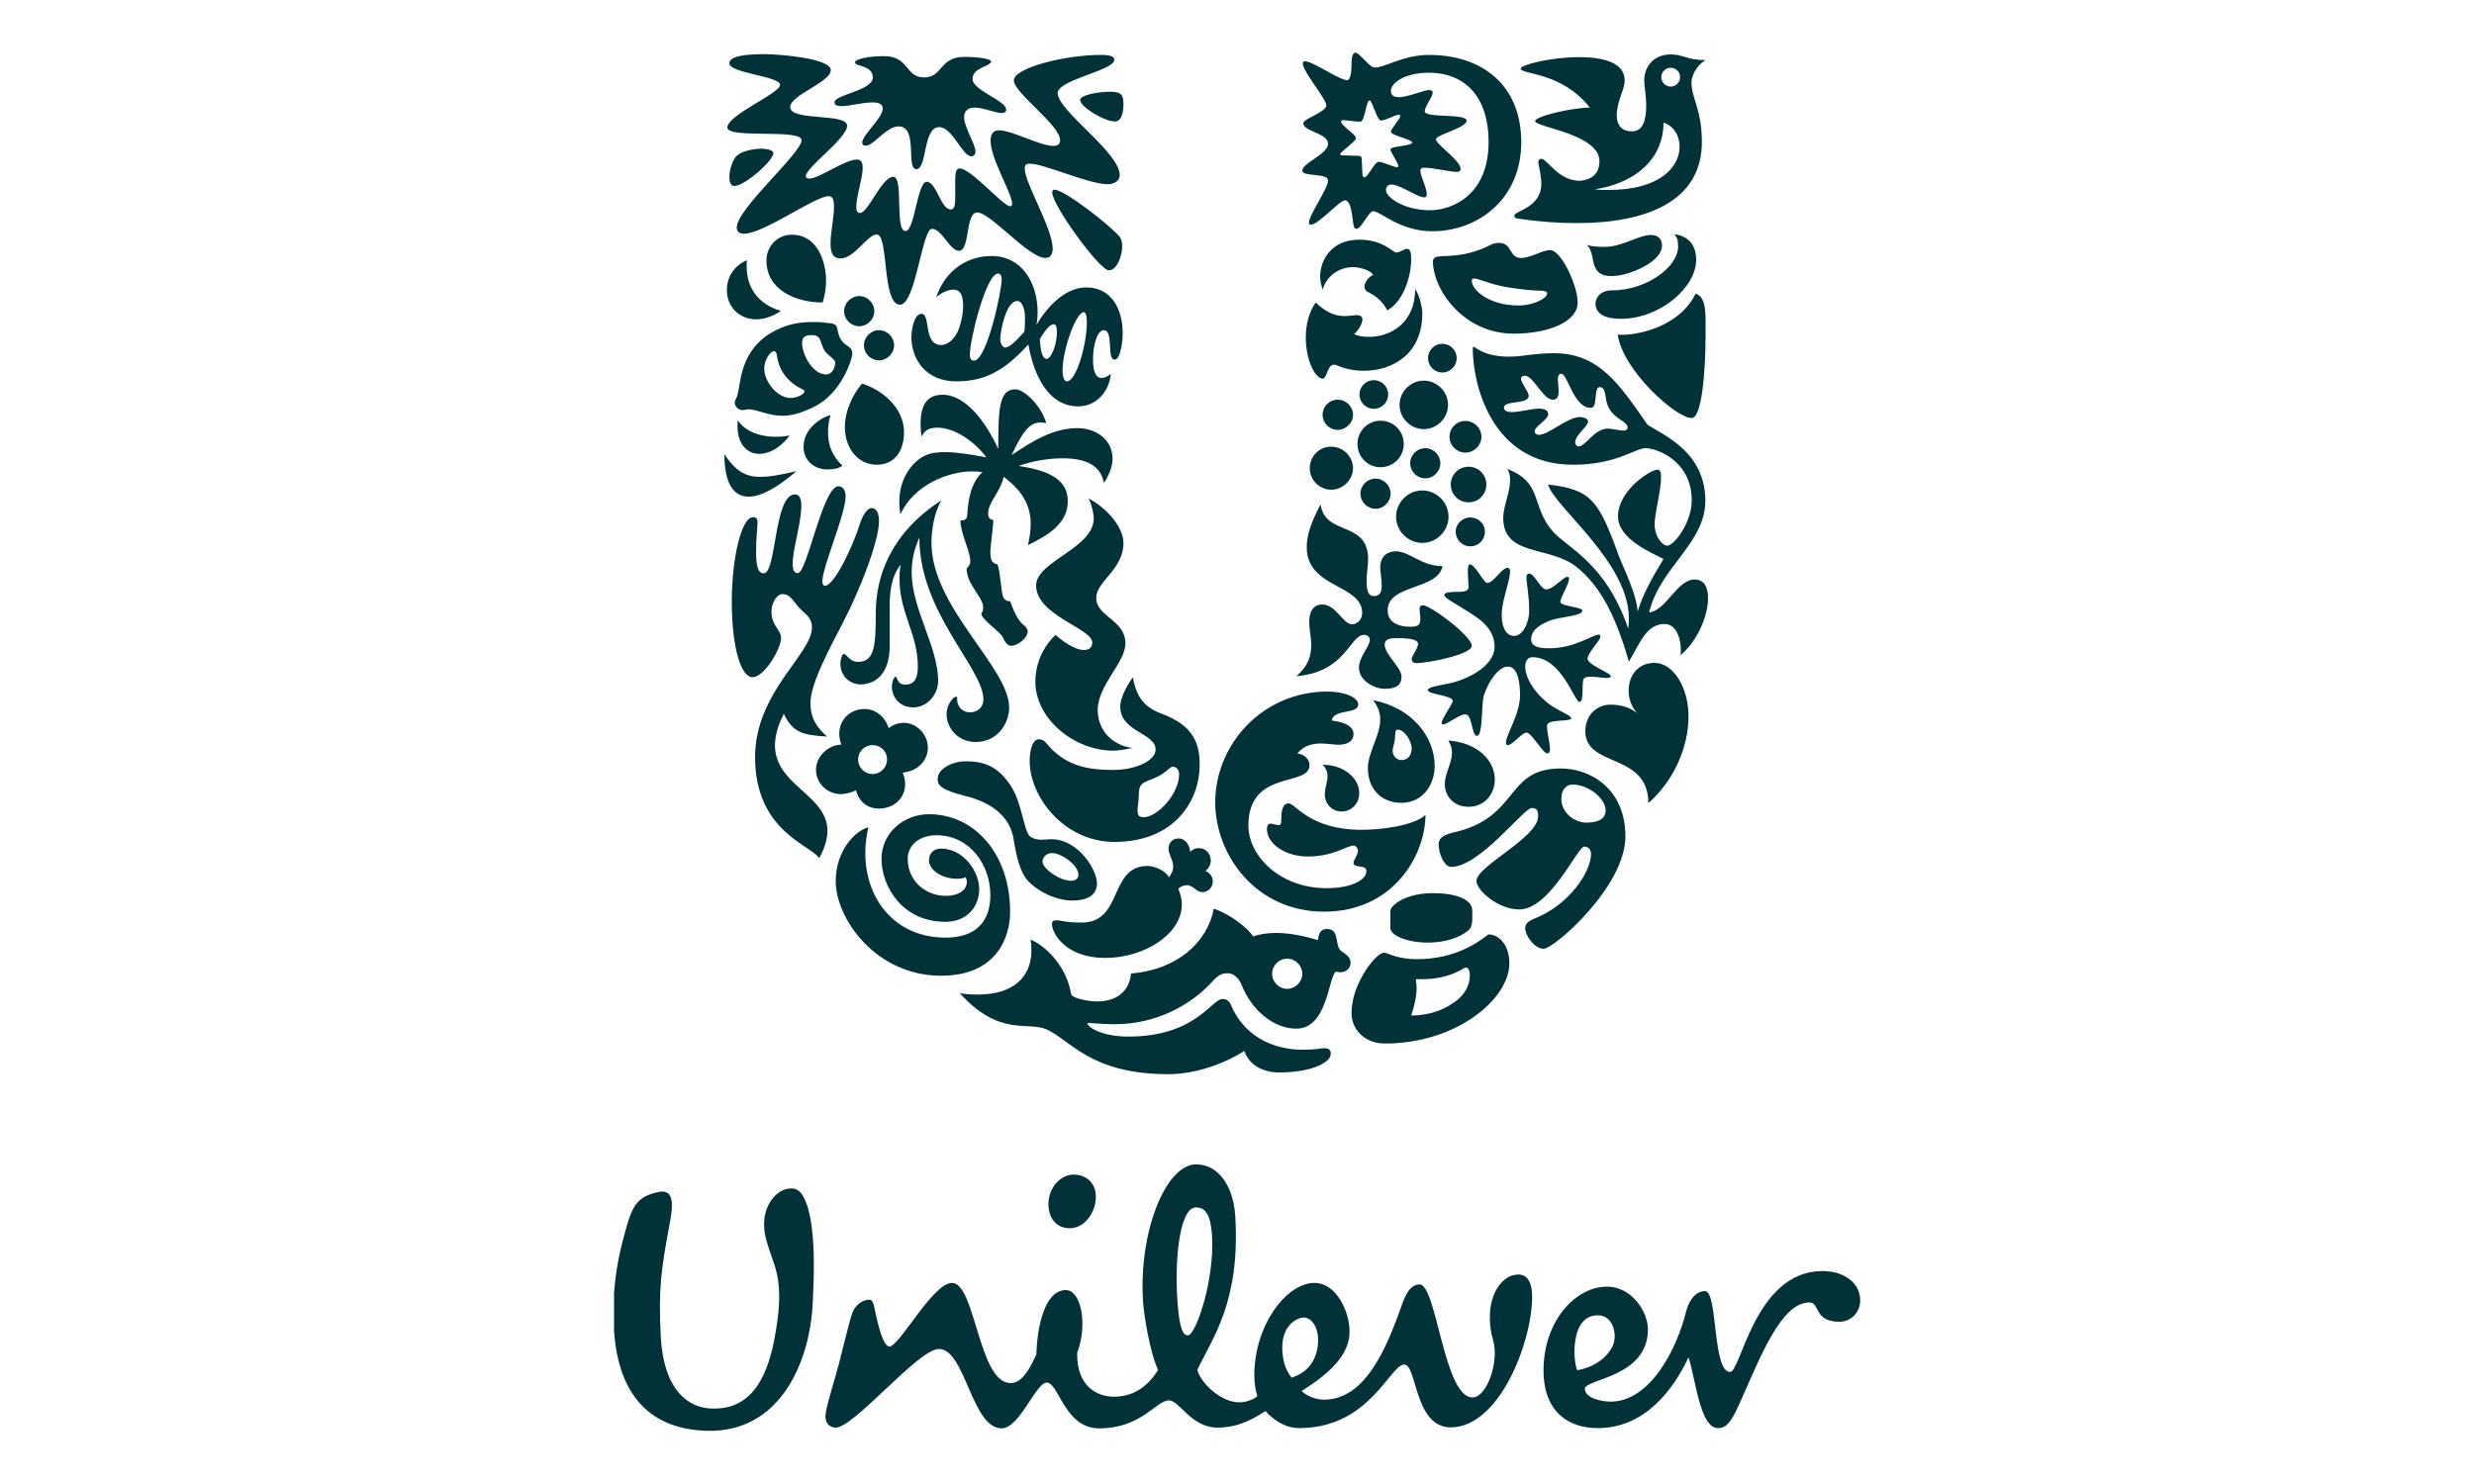<?xml version="1.0" encoding="UTF-8"?> <svg xmlns="http://www.w3.org/2000/svg" xmlns:xlink="http://www.w3.org/1999/xlink" version="1.1" id="Layer_1" x="0px" y="0px" viewBox="0 0 1000 600" style="enable-background:new 0 0 1000 600;" xml:space="preserve"> <style type="text/css"> .st0{clip-path:url(#SVGID_00000041296593919877705800000016178199083090814396_);} .st1{fill:#003238;} </style> <g id="Unilever"> <g> <g> <defs> <rect id="SVGID_1_" x="248.2" y="21.4" width="503.7" height="557.2"></rect> </defs> <clipPath id="SVGID_00000115482962131928395560000002127697612295520948_"> <use xlink:href="#SVGID_1_" style="overflow:visible;"></use> </clipPath> <g style="clip-path:url(#SVGID_00000115482962131928395560000002127697612295520948_);"> <path class="st1" d="M313,511.3c-0.8-2.6-3.2-8.5-3.9-12.9c-1.5-9.6,3.6-16,8.2-17.5c5.2-1.5,7.2,1.2,9.2,7.2 c2.6,9.2,2.9,21.4,2,38.7c-1.1,23.7-13,52.3-42.5,51.7c-25.4-0.6-36.7-17-37.9-42.2c-0.6-11.8,0.3-23.7,5.2-40.5 c2.6-9,4.9-12.2,13-13.9c6.4-1.2,5.8,5.5,4.3,13.3c-3.2,17.3-4.6,25.7-3.5,45.4c1.1,20.8,10.7,28.9,21.1,28.9 c15.6,0.3,22.5-12.7,25.4-31.5C316.2,523.1,314.5,515.9,313,511.3L313,511.3z M645.8,531.8c6.1,0,7.8,7.2,6.4,11.5 c-1.5,4.3-6.6,9.3-14.7,10.7C635.7,549.7,634.8,531.8,645.8,531.8z M532.8,541.6c0-4.9-2.6-8.9-5.8-8.9c-2.6,0-8.7,2.9-8.7,12.1 c0,7.2,2.6,10.7,3.8,12.2C530.5,554.3,532.8,547.4,532.8,541.6z M442.9,482.7c-0.4-4.6-4-7.8-9-7.8c-5.5,0-10.6,5.8-10.1,13 c0.4,4.8,3.2,8.7,8.7,8.7C438.9,496.5,443.5,489.3,442.9,482.7z M489.9,499.6c-0.5-8.1-2.5-11.7-6.8-11.4 c-5.8,0.4-8.4,18.5-7.2,37.5c0.8,12.4,2.6,14.3,4.3,14.2C483.4,539.7,491,517.5,489.9,499.6L489.9,499.6z M681.6,530 c-3.6,14.9-14.4,36.7-30.6,36.7c-3.8,0-10.4-1.5-10.4-5.2c0-4,25.5-4.6,25.5-24c0-7.2-6.6-17.3-16.5-17.3 c-13,0-25.7,14.2-25.7,33.8c0,17.6,10.9,23.4,21.9,23.4c19.1,0,30.6-15.6,36.7-28.6c2.9,8.7,4.6,28.6,11.9,28.6 c2.9,0,4.9-1.5,8.4-9.2c8.7-19.4,17-41.6,28.6-41.6c4.3,0,1.7,7.8,12.1,7.8c4.9,0,8.4-4,8.4-8.7c0-6.7-6.1-11.8-15.3-11.8 c-27.2,0-32.9,40.8-37.3,40.8c-7.2,0-4.9-32.7-10.1-32.7C684.5,522,682.2,527.5,681.6,530L681.6,530z M450.5,564.7 c4.3,0,11.8-1.4,17.6-10.8c-3.4-7.4-5.8-22.5-6.1-28c-1.7-28,9.1-54.4,20.9-55.1c8.7-0.5,15.6,7.7,16.4,21 c2.1,34.9-9.5,49.5-15.3,62c1,4.9,9.2,13.2,17,13.2c2.9,0,6.4-1.5,7.2-2.6c-0.6-2-1.2-4.6-1.2-8.4c0-20.2,13-37.3,24.3-37.3 c9,0,14.2,11.8,14.2,19.7c0,9.2-7.8,16.8-19.4,24c2,2,5.8,3.5,9,3.5c16.5,0,25.1-20,31.5-38.2c1.2-3.5,3.2-8.4,7.2-8.4 c6.9,0,9.8,45.7,21.4,45.7c4.9,0,9-10.1,9-17.9c0-5.8-2-6.4-2-14.8c0-9.2,4.9-17,11.6-17c4,0,5.5,4,5.5,8.9 c0,18.5-13.3,52.9-32.9,52.9c-14.8,0-13.6-25.4-18.8-25.4c-5.8,0-13.9,25.7-42.5,25.7c-4.6,0-9.5-2.3-13.6-6.9 c-6.9,4.6-12.7,6.7-19.4,6.7c-10.7,0-15.3-11-19.6-11c-5.2,0-11,11.3-28.3,11.3c-13.9,0-16.2-18.5-21.1-18.5 c-4.4,0-11,18.5-18.2,18.5c-12.2,0-14.7-32.1-25.4-32.1c-8.4,0-34.9,32.6-42,31.8c-2.9-0.3-4.1-2.5-3.8-5.3 c0.4-4,3.9-14.7,5.2-19.8c2.3-8.8,4.5-18.4,5.7-21.5c1.2-3.1,4.4-5.3,7-5.1c1.3,0.1,1.7,2.5,2.1,4.5c1.5,7.2,3.5,14.4,5.8,14.4 c4.1,0,17.5-25.7,25.3-25.7c9.5,0,10.7,40.5,23.7,40.5c4.4,0,7.5-5.2,10.4-11.6c0.3-10.7,3.2-26,11.9-26c6.1,0,9,13.6,4.6,25.4 C435.1,561.3,444.4,564.8,450.5,564.7"></path> </g> </g> <path class="st1" d="M651.7,111.6c-2.1,0-5.2,0-6.9-3.4c-1.4-2.8-0.9-7.2-3.5-9.2c2.6,0.8,5.4,0.8,7.5,0.8 c6.9,0,13.5-4.8,18.6-4.8c3.3,0,4.4,2.2,4.4,4.3C671.8,106,658.2,111.6,651.7,111.6L651.7,111.6z M655.1,128.9 c15.9,0,30.5-12.7,30.5-23.9c0-5.2-2.5-9.5-8.8-10.3c1.1,1.4,1.5,2.4,1.5,4.9c0,8.4-12.8,17.8-26.8,17.8c-5.1,0-6.6,3.5-6.6,5.4 C645,127.1,649.1,128.9,655.1,128.9L655.1,128.9z M653.9,135.3c2,14.6,24.1,34.2,30,33.7c4-0.3,5.5-19,5.5-33.7 c0-8.4,0.5-15-4-16.6C678.4,133,659.9,135.9,653.9,135.3"></path> <path class="st1" d="M308.7,231.8c5.2,0,4.1-31.9,12.6-31.9c2,0,2.6,2,2.6,4.4c0,7.2-3.5,17.8-3.5,23.6c0,2.9,0.8,3.8,2.1,3.8 c3.7,0,10.1-35.1,16.4-35.1c2,0,2.9,2,2.9,4c0,7.4-9.4,28.5-9.4,34.5c0,0.9,0.3,1.7,1.1,1.7c3.8,0,11.5-16.6,14-24.8 c1.4-4.3,3.2-6.6,4.9-6.6c1.5,0,2.9,1.7,2.9,5.2c0,8.3-7.7,27.8-14.4,40.8c-5.2,10.1-13.3,24.7-13.3,32.8c0,4.1,0.8,8.4,6.7,13.6 c-9.8-0.6-13.8-1.5-17.5-9.2c-16.4,32.7,30.2,29.4,14.3,58.4c-2.9-5.2-25.9-10.6-25.9-40.9c0-26.2,23-41.6,23-52.4 c0-2.1-0.8-4-2.8-5.7c-5.1-4.3-5.2-7.8-9.2-7.8c-2.9,0-6.5,6.7-2.8,12.7c1.2,2,2.3,3.2,2.3,5.1c0,4.3-6.8,15.8-11.5,15.8 s-8.4-11.8-8.4-30.8c0-16.9,3.8-33.9,8.6-33.9c1.4,0,1.8,0.9,1.8,2.1c0,2-0.6,6-0.6,12.7C305.7,231.2,307.4,231.8,308.7,231.8"></path> <path class="st1" d="M347.8,276.7c6.5,0,11.8-4.8,11.8-15.3v-15.6c0-6,0.5-12.7,4.5-17.5c-0.5,2-0.5,4.1-0.5,6.1 c0,13.2,7.4,22.2,7.4,35c0,4.8-1.4,7.4-5,7.4s-3.2-3.2-4-3.2c-0.6,0-1.5,2-1.5,4.1c0,3.2,2.3,8.3,8.7,8.3c5.5,0,10-5.1,10-10.7 c0-13.8-10.7-29.1-10.7-43.9c0-6.4,1.7-10.7,3.1-14.1c0,30.5,25.9,52.8,25.9,65.5c0,2.9-2.1,5.2-5.4,5.2c-3.5,0-5.2-2.8-5.2-4.9 c0-1.1-0.1-1.4-0.6-1.4c-0.9,0-3.7,3.1-3.7,7.1c0,5,4.1,11.2,11.8,11.2c8.7,0,13.5-7.4,13.5-14c0-16.1-31.4-40.5-31.4-66.5 c0-4.4,0.8-11.7,4-17.2c-20.2,13-26.5,30.4-26.5,45.5c0,13.2-0.5,19.8-7.2,19.8c-3.5,0-4.5-3.2-5.7-3.2c-0.9,0-1.4,2.8-1.4,3.5 C339.5,273.5,343.7,276.7,347.8,276.7"></path> <path class="st1" d="M580.1,104.1c2-1.3,10.6,0.8,21.8-4.8c1.4-0.8,2.8-1.1,4-1.1c5.4,0,4,6.1,8.9,6.1c3.8,0,8.8-3.2,11.7-3.2 c4.6,0,11.2,14.4,11.2,21.2c0,7.8-11.8,12.6-25.8,12.6c-20.4,0-32.7-17.8-32.7-29.3C579.2,104.7,579.7,104.4,580.1,104.1 L580.1,104.1z M613.6,123.5c6.8,0,11.8-3.1,11.8-4.9c0-0.6-0.9-1.1-2.9-1.1s-6-0.2-13.5-1.4c-6.5-1.1-11.4-3.5-13.2-3.5 c-0.6,0-0.9,0.3-0.9,0.8C594.8,117.4,602.2,123.5,613.6,123.5"></path> <path class="st1" d="M351,334.5c-5.1,1.2-13.2,9.2-13.2,21.8c0,15,16.1,38.2,42.6,38.2c22.4,0,27.9-15.5,27.9-25.9 c0-23.1-14.2-39.4-32.8-39.4c-10.1,0-19.2,7.4-19.2,18.2c0,10.1,7.7,25.3,25.9,25.3c8.6,0,13.6-6.1,13.6-13.2s-6.3-16.4-15.5-16.4 c-2.8,0-4.8,1.8-4.8,4.8c0,3.7,5,7.4,11.4,7.4c1.5,0,2.8-0.3,3.4-0.6c0.3,0.5,0.5,1.2,0.5,1.8c0,3.5-3.4,5.7-8.6,5.7 c-7.8,0-15.3-5.8-15.3-15c0-5.5,4.8-9.5,11.6-9.5c13.6,0,21.8,12.1,21.8,24.2c0,10.9-6,17.2-18.2,17.2 C357.7,379,345.7,356.9,351,334.5"></path> <path class="st1" d="M526.1,424.4c7.4,0,7-0.6,9.3-0.6s2.5,1.4,2.5,2.3c0,3.4-7.5,7.5-20.9,7.5c-7.8,0-12.6-4.1-14-8.7 c-7.7,4.9-19.3,9.4-30.8,9.4c-31.4,0-39.4-13.7-49.2-18.1c-7.5-3.4-19,3.2-35.1-14.7c2.1,0.5,5.1,0.6,7.4,0.6 c14.1,0,21.6-6.9,21.6-17.9c0-1.4-0.1-2.9-0.3-4.3c4.3,1.7,14.1,9,16.4,22.1c0.3,1.5,6.6,2.9,10.6,2.9c5.5,0,12.6-2.3,13.6-11.3 c18.4-1.5,30.8-12.4,33.4-26.2c6.6,2.1,14.1,8.1,15.9,11.2c2.6-0.9,5.7-1.4,9.2-1.4c4.9,0,10.4,0.9,17,2.9c0.3-2,0.6-4.5,3.7-4.5 c4.6,0,3.4,5.1,4.9,8c0.8,1.5,4.6,2.5,4.6,5.5s-2.5,4-4,4c-0.6,0-1.4-0.1-1.8-0.3c-3.1,1.1-3.2,23.1-16.1,23.1 c-9.5,0-18.2-7.8-22.1-17.6c-1.1-2.9-3.4-4.8-5.5-4.8c-2.5,0-3.8,0.5-6.7,3.7c-8.3,9-22.1,16.9-39.1,16.9c-5.2,0-9.4-0.5-10.4-0.5 c-0.6,0-0.6,0.1-0.6,0.3c0,1.1,5.2,5.2,16.6,5.2c27,0,33.6-15.2,37.9-15.2c0.6,0,2.5,0,3.5,2.5C503.8,421,517.5,424.4,526.1,424.4 L526.1,424.4z M514.2,393.7c0,3.4,2.8,6.1,6.1,6.1s6.1-2.8,6.1-6.1s-2.8-6.1-6.1-6.1S514.2,390.3,514.2,393.7"></path> <path class="st1" d="M635.6,317.2c-2.2,0-4.5,1.7-4.5,5.8c0,4.6,3.5,7.5,5.5,8.4c1.1,0.6,2.8,1.2,4.4,1.2c4.5,0,8-1.2,8-4.9 C649.1,323,642.2,317.2,635.6,317.2L635.6,317.2z M619.1,326.7c-3.2,0-21,23.8-32.5,23.8c-2.8,0-5.1-5.2-5.1-9.2 c0-2.1,1.4-3.7,6.3-4.8c26.4-6,20.5-25.8,43-25.8c12.4,0,26.2,8.5,26.2,27.5c0,20.2-28.8,45.4-33.1,45.4c-3.5,0-7.4-5.1-7.4-8.4 c0-1.1,0.5-2.5,3.5-3.7c14.7-5.8,23.1-19.3,23.1-26.2c0-1.5-0.8-3-2.8-3c-2.6,0-13.8,25.4-26.2,25.4c-8.6,0-17.3-7.8-17.3-11.5 c0-6.1,24.9-17.5,24.9-26.1C621.9,326.8,620.3,326.7,619.1,326.7"></path> <path class="st1" d="M315.6,125.7c0,0-4.4,3.4-10,3.4c-6.6,0-11.8-4.9-11.8-11.8c0-4.8,2.5-9.7,8.1-12.1c-0.1,0.9-0.1,1.7-0.1,2.6 C301.8,116.5,306.7,123.1,315.6,125.7L315.6,125.7z M348.4,155.1c-3.4,4-6.9,10.7-6.9,17.6c0,8.3,5.1,15.2,12.9,15.2s11-6.4,11-13 C365.5,164.6,356.1,157.4,348.4,155.1L348.4,155.1z M297.5,161.2c-0.3,0.5-0.5,1.1-0.5,1.7c0,1.4,1.5,2.9,2.9,2.9 c1.2,0,2-0.3,2.6-0.3c3.7,0,7.8,2.6,13.8,2.6c3.5,0,7.7-1.1,12.9-3.7c11-5.5,15.3-19.2,15.3-21.5c0-2.9-2.3-2.5-4.3-5.2 c-2-2.7-1.2-5-2.5-6.3c-0.7-0.7-2.9-0.8-5.7-1.1c-0.9-0.1-2.1-0.1-3.4-0.1c-5,0-11,0.6-17.8,4.9 C297.7,143.7,299.7,157.7,297.5,161.2L297.5,161.2z M333.6,142.2c1.1,1.4,4,3.2,4,4.3c0,2.1-1.2,4.9-3.7,4.9 c-5.4,0-9.7-8.1-9.7-12.7c0-2.9,1.7-3.2,4-3.2c1.1,0,1.5,0.1,2.3,0.6C331.9,136.9,331.9,139.9,333.6,142.2z M319.5,160.9 c-5.1,0-10.6-6.3-10.6-12c0-3.1,2.3-6.9,4-6.9c0.6,0,0.9,0.5,1.1,1.5c0.9,7.5,5.8,11.8,10.4,13.9c0.5,0.3,0.8,0.5,0.8,0.8 C325.1,159.4,322.2,160.9,319.5,160.9L319.5,160.9z M332.5,122.3c0.8-2.5,1.4-5.5,1.4-8.9c0-7.4-3.4-18.5-13.8-18.5 c-6,0-10.3,4.8-10.3,10.4C309.8,117.4,321.9,122.3,332.5,122.3L332.5,122.3z M292.8,183.6c0,11.6,3.5,17.2,9.8,17.2 c4.9,0,11.5-3.5,19.3-10.3c-6,1.4-10.6,2.3-14.7,2.3C301.7,192.8,297.4,190.7,292.8,183.6L292.8,183.6z M298.2,170 c-0.1,0.8-0.1,1.5-0.1,2.3c0,7.2,3.8,11.2,8.9,11.2c3.8,0,8.3-2.3,12.2-7.4c-1.7,0.3-3.7,0.5-5.5,0.5 C308,176.6,301.8,175,298.2,170L298.2,170z M335.7,167.8c-3.5,0.9-10.9,5.2-10.9,12.9c0,5.5,4.3,9.1,9.7,9.1c2.8,0,4.8-0.6,6-1.5 c-4.3-4.1-5.8-8.7-5.8-13.3C334.7,171.7,335.1,169.7,335.7,167.8L335.7,167.8z M341.2,125.8c0,3.4,2.8,6.1,6.1,6.1 s6.1-2.8,6.1-6.1s-2.8-6.1-6.1-6.1C344,119.7,341.2,122.5,341.2,125.8z M349.2,139.6c0,3.4,2.8,6.1,6.1,6.1s6.1-2.8,6.1-6.1 s-2.8-6.1-6.1-6.1S349.2,136.3,349.2,139.6"></path> <path class="st1" d="M588.4,214.9c0-3.1,2.8-5.7,5.8-5.7c3.4,0,6,2.6,6,5.7c0,3.5-2.6,6-6,6C591.2,220.9,588.4,218.4,588.4,214.9z M534.6,167.7c0,3.4,2.8,6.1,6.1,6.1s6.2-2.8,6.2-6.1s-2.8-6.1-6.2-6.1S534.6,164.3,534.6,167.7z M529.4,189.3 c0,4.8,4,8.7,8.7,8.7s8.8-4,8.8-8.7s-4-8.7-8.8-8.7C533.3,180.5,529.4,184.5,529.4,189.3z M548.7,179.5c0,5.2,4.1,9.4,9.3,9.4 s9.4-4.1,9.4-9.4s-4.2-9.4-9.4-9.4C552.8,170.1,548.7,174.3,548.7,179.5z M549.5,159.5c0,3.2,2.6,5.8,5.8,5.8s5.8-2.6,5.8-5.8 s-2.6-5.8-5.8-5.8S549.5,156.3,549.5,159.5z M577.2,144.8c0,3.2,2.6,5.8,5.8,5.8s5.8-2.6,5.8-5.8s-2.6-5.8-5.8-5.8 S577.2,141.6,577.2,144.8z M565.7,163.7c0,5.4,4.5,9.8,9.8,9.8s9.8-4.4,9.8-9.8s-4.5-9.8-9.8-9.8S565.7,158.3,565.7,163.7z M549.9,199.6c0,3.4,2.8,6.1,6.1,6.1s6.1-2.8,6.1-6.1s-2.8-6.1-6.1-6.1S549.9,196.2,549.9,199.6z M570,187.3 c0,3.4,2.8,6.1,6.1,6.1s6.1-2.8,6.1-6.1s-2.8-6.1-6.1-6.1S570,183.9,570,187.3z M564.3,208.9c0,5.8,4.8,10.6,10.6,10.6 s10.6-4.8,10.6-10.6s-4.8-10.6-10.6-10.6S564.3,203.1,564.3,208.9z M586.4,195.9c0,4,3.2,7.2,7.2,7.2s7.2-3.2,7.2-7.2 s-3.2-7.2-7.2-7.2S586.4,191.9,586.4,195.9z M585.9,176.6c0,3.5,2.9,6.4,6.4,6.4s6.5-2.9,6.5-6.4s-2.9-6.4-6.5-6.4 S585.9,173,585.9,176.6"></path> <path class="st1" d="M601.6,377.8c-4,3.1-13.3,10-28.8,10c-8.3,0-12-2.6-13.2-2.6c-1.5,0-3.2,1.5-4.9,3.5 c-3.6,4.3-8.4,12.3-8.4,21c0,6.1,4.8,12.2,13.6,12.2c28.7,0,50.2-17.9,50.2-32.5C610,381.1,605.1,377.7,601.6,377.8L601.6,377.8z M593.6,376.1c1.2-1.1,1.5-2.8,1.5-4.5v-3.5c0-4.5-6.7-7-15.9-7c-11.2,0-17.2,5-17.2,7.2v7c0,2.9,6.8,5.8,15,5.8 C583.7,381.1,589.7,379.4,593.6,376.1L593.6,376.1z M592.4,391.2c0.8,0,1.7,0.5,1.7,3.2c0,3.4-1.5,7.8-7,11.3 c-3.8,2.6-9.1,4.8-16.7,4.9c1.2-3.7,2.2-7.5,2.2-11.2c0-1.2-0.2-2.1-0.3-3.5h2C586.3,396,591.5,391.2,592.4,391.2"></path> <path class="st1" d="M533.8,203.9c1.7,13,19.2,6.4,19.2,22.2c0,2.3-0.6,5.7-0.6,8.6c0,3.4,0.3,6.3,2.9,6.3s3.2-1.8,3.2-4.3 s-0.6-5.5-0.6-7.2c0-5.4,3.8-6.6,6.2-6.6c5.8,0,10.3,6,19,6c-2,9.8-22.2,7.2-22.2,17.9c0,5.4,5.4,6.6,8.9,6.6 c3.2,0,4.3-0.5,4.3-3.2c0-1.5-0.3-3.2-0.3-4.3c0-0.6,0.5-1.2,1.2-1.2c3.4,0,19.9,12.6,19.9,16.4c0,3.5-17.5,7-22.5,7 c-1.5,0-1.8-1.1-1.8-1.7c0-1.1,2.6-4.3,2.6-6.1c0-1.4-2.3-2.3-8.4-2.3c-2.9,0-5.1,0.3-5.1,2.6c0,4.1,6.8,9.2,6.8,13 c0,3.1-1.8,4.9-6.8,4.9c-4.1,0-10.4-3.2-10.4-8.6c0-4.3,4.4-8.6,4.4-11.2c0-0.8-0.6-2-2.4-2c-5.7,0-7.2,15-27.3,16.7 c3.2-2.9,6-6.1,6-12.7c0-3.2-0.8-5.8-0.8-9.4c0-4.6,2.1-6.9,5.2-6.9c5.7,0,8.4,8,12.1,8c2,0,4.1-1.8,4.1-4.6 c0-11.6-22.4-10-22.4-26.4C528.1,217,529.7,211.5,533.8,203.9L533.8,203.9z M607,248.8c0,3.8,1.2,8.3,5.1,8.3c3.2,0,6-4.9,6-10.3 c0-6.1-1.1-10.9-1.1-13.4c0-1.1,0.5-1.5,1.1-1.5c2.3,0.1,4.5,6.4,6.9,6.4c2.8,0,6.9-5.1,8.6-5.1c0.5,0,0.6,0.6,0.6,0.8 c0,2.3-3.5,7.4-3.5,9.4c0,1.7,8.9,2,8.9,3.5c0,2.3-9.3,2.3-13.8,4.3c-4.3,1.8-6.9,4.1-6.9,7.2s3.1,3.7,7.4,3.7 c10.2,0,17.5-5.5,19.8-5.5c0.5,0,0.8,0.3,0.8,0.8c0,1.5-5.2,6.6-5.2,8.9c0,2.6,9.5,5.7,9.4,7.2c-0.2,0.5-0.8,0.6-1.8,0.6 c-1.7,0-4.3-0.5-6.3-0.5c-1.2,0-2.3,0.1-2.8,0.8c-1.1,1.2,0.3,9.4-1.8,9.4c-2,0-7.2-18.1-19-18.1c-1.7,0-2.9,1.4-2.9,3.7 c0,6.1,6,13.2,11.7,16.6c2.6,1.7,6.9,3.4,6.9,4.3c0,1.8-9.8,0.1-9.8,3.2c0,2.8,1.2,6.9,1.2,9.4c0,0.8-0.2,1.7-1.1,1.7 c-1.8,0-6.3-8.4-8.4-8.4c-1.8,0-5.8,5.1-7.5,5.1c-0.5,0-0.8-0.5-0.8-0.9c0-3.5,5.7-11.5,5.7-19.3c0-3.7-0.5-11.6-4.9-11.6 c-3.7,0-7.8,5.8-9.7,11.6c-1.1,3.4-0.3,16.4-2.8,16.4c-2.3,0-1.7-8.7-4.8-8.7c-2.3,0-7.2,4.1-8.9,4.1c-0.3,0-0.6-0.1-0.6-0.5 c0-1.8,4.5-7.8,4.5-9c0-2.3-10.1-2.6-10.1-4.4c0-1.1,4-1.8,7.7-2.5c7.8-1.4,19.3-7,19.3-15c0-8.9-8.6-12.7-14.2-16.4 c-2.9-1.8-6.1-3.4-6.1-4.6s3.7-1.2,5.2-1.2c2.3,0,4.6-0.1,4.6-2c0-1.4-0.3-4.1-0.3-6.3c0-1.5,0.2-2.8,0.8-2.8 c2.3,0,5.5,7.5,7.1,7.5c2.5,0,5.8-6.1,8.1-6.1c0.8,0,1.1,0.5,1.1,1.8C609.8,236.8,606.9,243.3,607,248.8"></path> <path class="st1" d="M538.3,291.3c7.1,0.9,8.8,3.4,8.8,5.4c0,3.4-3.1,4.4-6,4.4c-2.1,0-4.6-0.5-7.2-0.5c-3.4,0-6.8,0.8-9.5,4 c2,0.3,4.9,1.7,4.9,4.8c0,8.9-24.7,1.5-24.7,24.4c0,12.1,12.6,25.3,31.6,25.3c9.8,0,16.1-3.2,16.1-6.9c0-2.9-5.2-0.9-5.2-3.4 c0-1.1,1.8-3.1,1.8-4.8c0-0.7-0.6-2.1-1.8-2.1c-2.8,0-8,4.4-18.6,4.4c-8.3,0-16.4-4.7-16.4-11.2c0-1.4,0.6-2.1,1.5-2.1 s2.1,0.6,3.2,0.6c0.9,0,1.1-0.6,1.1-2.3s0-6.5,2.9-6.5s8.4,10.7,29.6,10.7c7,0,20.7-1.4,25.8-6c-0.2,16.9-13.4,39.1-41,39.1 s-44-23-44-44.2c0-23.5,19.2-44.8,45.4-44.8c6.7,0,12.4,2.3,12.4,5.2C549,288.9,539,286.5,538.3,291.3L538.3,291.3z M585.4,299.4 c1.1,1.7,1.5,3.4,1.5,4.9c0,4.3-2.9,8.3-2.9,12.7c0,5.1,3.8,9.2,9.6,9.2c6.3,0,10.6-5,10.6-11 C604.2,307.1,596.8,300.2,585.4,299.4L585.4,299.4z M534.6,309.2c1.5,1.5,2,3.1,2,4.6c0,2.3-1.1,4.8-1.1,7.4 c0,3.7,2.8,6.9,6.7,6.9c4.3,0,7.2-3.4,7.2-7.4C549.5,314.9,543.5,309.2,534.6,309.2L534.6,309.2z M555,283.1 c16.1,3.1,24.9,15.2,24.9,26.5c0,7.8-4.9,15-13.5,15c-7.8,0-13.5-5.4-13.5-14c0-6.4,5-13.2,5-19.8 C557.9,288.4,557.1,285.8,555,283.1L555,283.1z M562.9,303.5c0,2.1,1.5,3.8,3.7,3.8c2.5,0,4-2.1,4-4.6c0-3.2-2.9-7.7-5.7-7.7 c-1.2,0-0.8,1.8-1.1,3.8C563.7,300.5,562.9,302.3,562.9,303.5"></path> <path class="st1" d="M393.7,145.8c5.2,0,11.2-28.2,11.2-33c0-1.2-0.5-2.2-1.5-2.2c-4.8,0-11.4,26.8-11.4,32.8 C392,144.5,392.3,145.8,393.7,145.8z M431.2,154.2c3.8,0,8.1-14.7,8.1-23.9c0-2-0.3-4.1-1.2-4.1c-3.2,0-8.6,15.2-8.6,23.5 C429.5,152.8,430.3,154.2,431.2,154.2L431.2,154.2z M406.2,140.5c1.7,0,3.8-1.9,7.8-6.3c0.3-2,0.3-3.8,0.3-6.1 c0-3.1-1.2-6.4-3.1-6.4c-4.6,0-6.9,12.3-6.9,15.5C404.4,139,405.3,140.5,406.2,140.5L406.2,140.5z M427.2,134.3 c0-2.6-0.6-3.2-1.2-3.2c-1.5,0-3.2,1.8-5.7,6c0.3,5.5,1.2,8,2.8,8C424.8,145,427.2,139.6,427.2,134.3L427.2,134.3z M439.1,116.2 c10.1,0,14.7,8.7,14.7,18.6c0,4.3-1.2,10.6-3.2,10.6s-1.7-3.5-2-6.8c-0.3-4.1-1.1-5.1-2.5-5.1c-2.6,0-4.3,6.1-4.3,11.8 c0,3.5,0.6,7.5,3.4,7.5c1.5,0,2.9-0.8,3.8-1.7c-0.6,7.1-5.8,13.2-13.2,13.2c-13.5,0-18.6-15.8-20.1-25 c-8.1,8.6-15.6,14.9-29.1,14.9c-12.6,0-18.2-9.2-18.2-17.9c0-2.6,0.9-9.4,4.1-9.4c3.8,0,0.5,12.6,8,12.6c1.8,0,5.2-1.5,7.1-6.6 c1.1-3.1,1.7-6.3,1.7-9.1c0-4.1-0.9-6.7-4-6.7c-2.6,0-5.8,2-6.9,3.1c3.7-11,12.6-16.7,22.4-16.7c12.1,0,18.6,10.7,18.6,22.7 c0,1.7-0.1,3.5-0.5,5.2C424.1,122.7,431.3,116.2,439.1,116.2"></path> <path class="st1" d="M410.4,157.4c-6.6,0-6.9,8-6.9,24.1c-4.9-10.6-13-21.9-22.5-21.9c-6.4,0-8.9,4.3-8.9,11.8 c0,1.5,0.1,3.8,0.5,5.2c0.8-2.6,3.2-3.7,6.3-3.7c6.6,0,14.6,5.1,19.8,12c-6-1.1-11.8-2.1-16.7-2.1c-3.1,0-5.8,0.3-8.1,1.4 c-4.5,2-10.4,8.6-10.4,18.6c0,1.5,0.1,3.2,0.5,5.1c5.4-12,19.6-17.3,28.8-17.3c1.8,0,3.2,0.1,4.3,0.3c-4.8,4.3-5.8,11.8-6.1,16.9 c-0.1,2.4-1.1,2.6-2.8,2.6c0,5.1,4,12.6,4,16.4c0,1.4-0.8,2.6-1.5,2.9c0,6.8,6.7,11.6,6.7,15.9c0,1.1-0.3,2-0.8,2.5 c0.5,2.8,7.9,7.4,8.8,9.7c1.2,2.8,2.5,3.3,3.3,3.3c2.6,0,6.7-3.1,6.7-5.8c0-0.9-0.8-2-1.4-2.4c-2.9-2.1-4.5-6.7-5.7-9.8 c-1.1,0-2.5-0.4-3-2.3c-0.8-3.2-0.9-9.1-2.1-12.6c-2-0.5-2.9-1.2-2.9-5.4c0-2,1.2-9.8,1.2-12.6c-0.9,0-2.1-0.6-2.1-2.4 c0-4.9,4.9-8.7,6.3-15c8.7,6.4,10.9,13,10.9,18.9c0,3.1-0.5,6-1.1,8.7c6.4-3.2,16.1-8,16.1-17.6c0-5.7-2.6-12-19.9-14.4 c5.4-2,12.1-3.1,17.8-3.1c9.8,0,15.5,3.1,16.7,10c2-3.1,3.5-6.6,3.5-9.8c0-7.5-6.3-12.4-14.3-12.4c-9.4,0-17.6,4.9-26.5,10.9 c4-8.3,6.7-13.2,11.7-13.2c0.8,0,1.5,0.1,2.3,0.3C420.9,164,414,157.4,410.4,157.4"></path> <path class="st1" d="M668.7,268c7.7,0,13.8,10,13.8,21.6c0,12.4-5.8,25.9-16.2,35.1c-0.2-20.7-25.5-14.1-25.5-29.1 c0-6.4,4.6-10.7,10.1-10.7c4.9,0,8.8,1.4,11.5,4.1c-2.8-2.6-4.1-6.3-4.1-9.8C658.3,273.3,662,268,668.7,268"></path> <path class="st1" d="M531.8,122.3c4,3.8,7.5,5.5,11.8,5.5c1.7,0,3.7-0.4,4.8-0.4c1.4,0,2.3,0.6,2.3,1.7c0,1.7-1.5,4.4-3.4,6 c1.8,0.8,3.8,1.1,6,1.1c8.7,0,18.7-5.5,18.7-19.3c1.8,2.4,2.9,7.5,2.9,9.8c0,16.7-12.3,23.2-23.6,23.2c-7.4,0-11-2.5-12-2.5 c-2.9,0-2.8,5.8-4.8,5.7c-3.5-0.6-6.7-8.4-6.7-16.7C527.8,131.3,529.1,126.1,531.8,122.3L531.8,122.3z M555,111.1 c-1.2-2-5.8-3.1-8-3.1c-6.8,0-11.4,4.8-12.3,9.1c-0.6-1.5-1.1-3.4-1.1-5.2c0-6.8,4.6-15,15.8-15c9.8,0,13.6,5.2,15,5.2 c1.5,0,3.1-1.5,4.3-1.5c1.7,0,1.7,2.6,1.7,4.4c0,6.1-2.8,16.7-9.7,20.5c-1.2-2.6-3.7-5.5-7.7-7.4c-1.1-0.5-1.5-1.4-1.5-2.3 C551.6,114.1,553.2,112,555,111.1"></path> <path class="st1" d="M425.3,77.7c0,5.4,19.2,31.6,22.9,31.6c3.1,0,5.4-5.4,5.4-10c0-1.2-0.3-2.4-0.9-3.4 c-2.8-3.8-22.2-19.2-26.5-19.2C425.6,76.7,425.3,77.2,425.3,77.7L425.3,77.7z M312.6,61.9c0,3.1-11.6,13.3-15.8,13.3 c-1.5,0-2-1.8-2-3.5c0-3.1,1.4-7.4,3.1-8.8c2-1.8,6.6-2.8,10.1-2.8C310.1,60.2,312.6,60.7,312.6,61.9z M452.6,70.8 c0-9.2-24.9-25.9-25.1-33.1c0-0.7,0.3-1.3,0.9-1.9c4.3-4.5,22-7.8,22-11.6c0-2-3.7-2-5.5-2c-14.3,0-35.1,5.2-35.1,10.3 s18.7,18,18.7,24.2c0,1.7-1.1,2.3-2.8,2.3c-5.2,0-16.6-6.3-21.9-6.3c-2.5,0-3.4,1.7-3.4,4.2c0,7.4,8.7,21.3,8.7,25.4 c0,0.5-0.1,1.1-0.8,1.1c-2.8,0-15.8-15.3-20.4-15.3c-1.7,0-1.8,2.3-1.8,5.7v5.2c0,3.5-0.1,5.7-1.8,5.7c-4,0-5.8-11.2-9.7-11.2 s-4.8,19.9-8.6,19.9c-4.5,0-0.6-21.9-4.9-21.9c-4.8,0-10.1,14.6-13.5,14.6c-1.2,0-1.5-1.2-1.5-2.3c0-4.4,2.6-11.7,2.6-15.9 c0-2.2-0.6-3.4-2.4-3.4c-4.8,0-15.2,7.7-19.2,7.7c-0.6,0-1.4-0.3-1.4-0.9c0-3.7,16.7-15.3,16.7-20.5s-23-1.7-23-7.5 c0-4.9,16.4-10,16.4-15c0-4.5-19.5-6.4-27-6.4c-9,0-14,1.1-14,3.7c0,4,20.5,5.2,20.5,8.7S294,46.4,294,51.6c0,4.6,30,0.3,30,5.1 c0,5.2-26.2,27.7-26.2,35.3c0,1.7,1.2,2.5,2.9,2.5c8,0,28.7-15.2,34.3-15.2c2,0,2.1,2.4,2.1,4.6c0,4-1.4,10.1-1.4,14.6 c0,3.5,0.9,6,4,6c5.7,0,10.9-9.7,14.7-9.7c4.9,0,2,28.4,9.4,28.4c6.3,0,8.9-30.7,12.9-30.7s7.2,8.9,10.9,8.9 c4.6,0,2.5-15.5,7.4-15.5c5.4,0,20.7,18.4,27.6,18.4c2.1,0,2.9-1.7,2.9-3.8c0-8.1-11.3-26.5-11.3-32.3c0-1.5,0.5-2,2.1-2 c6,0,23.5,8.3,31.7,8.3C450.9,74.3,452.6,72.8,452.6,70.8L452.6,70.8z M436.6,40.4c0,2.8,9.7,8.7,14.1,8.7c2.6,0,3.4-3.5,3.4-7.2 c0-4.6-2-4.8-6-4.8C443,37.2,436.6,38.6,436.6,40.4L436.6,40.4z M400.6,24.8c0-0.9-4.6-1.8-10.9-1.8c-10,0-8.6,8.3-16.2,8.3 s-6-8.6-16.1-8.6c-6.1,0-11.8,1.1-11.8,2.5c0,1.8,7.2,1.1,7.2,6.1c0,5.4-15.5,6.9-15.5,10.1c0,1.1,1.2,1.5,2.8,1.5 c3.4,0,8.7-1.5,12.6-1.5c2.1,0,4.1,0.5,4.1,2.5c0,3.8-8.3,10.7-8.3,13.8c0,0.9,0.8,1.2,1.5,1.2c3.1,0,8.3-7.8,13.2-7.8 c8.1,0,2.8,17.3,7.2,17.3s2.6-17,9.2-17c5.4,0,9.4,11.8,13,11.8c0.9,0,1.7-0.8,1.7-1.8c0-3.2-4.6-9.8-4.6-14.1 c0-2.6,1.8-3.8,4.3-3.8c3.5,0,8.3,2.2,10.9,2.2c0.9,0,1.8-0.3,1.8-1.4c0-3.7-13.6-7.7-13.6-12.4S400.6,26.9,400.6,24.8"></path> <path class="st1" d="M672.4,49.6c0,13.6-9.9,24.1-27.9,27c2,0.2,3.8,0.2,5.7,0.2c21,0,28.7-9.5,28.7-17.5 C678.9,54.8,676.4,50.8,672.4,49.6L672.4,49.6z M646.5,65.1c0-10.9-26-13.7-26-16.1c0-2,14.5-5.4,22.1-5.5 c-11.5-14.7-27.9-13.2-27.9-15.8c0-1.5,12.3-4.6,23.6-4.6c9.5,0,18.4,2.1,18.4,9.4c0,4-3.2,8.1-3.2,14.3c0,3.4,1.7,6.3,6.1,6.3 c4.8,0,5.8-5.1,5.8-10.4c0-4.4-0.8-7.8-0.8-10c0-6.4,4.4-10.7,10.7-10.7c5.2,0,6.5,2.3,14.1,2.3c-4.2,2.5-5.7,6.9-5.7,9 c0,6.5,4.2,10.9,4.2,24.1c0,24.2-22.7,32.8-50.5,32.8c-7.6,0-15.8-0.6-23.8-1.8c-1.2-0.2-1.5-0.5-1.5-1.2c0-2,10.9-3.1,10.9-12.9 c0-3.8-1.2-7.5-1.2-8.9c0-0.8,0.6-1.2,1.2-1.2c2.3,0,6.9,8.9,15.5,8.9C640.8,72.9,646.5,72.1,646.5,65.1L646.5,65.1z M671.5,31.2 c0,2.1,1.7,3.8,3.8,3.8s3.8-1.7,3.8-3.8s-1.7-3.8-3.8-3.8S671.5,29.1,671.5,31.2"></path> <path class="st1" d="M657.9,172.9c0-3.2-8.1-3.5-8.9-12.6c-0.2-1.4-0.6-3.8-2.3-3.8c-2.8,0-0.6,8.4-3.7,8.4c-7,0-9.3-13.8-12-13.8 c-0.6,0-1.3,0.5-1.3,2.3c0,1.7,0.3,2.8,0.3,4.8s-0.5,3.4-2.3,3.4c-4.1,0-7.8-9.7-11.4-9.7c-0.8,0-1.5,0.5-1.5,1.2 c0,1.8,3.1,5.2,3.1,6.9c0,3.7-10,1.7-10,4.8c0,1.4,1.4,1.8,3.2,1.8c3.2,0,8.3-1.4,10.9-1.4c1.5,0,3.8,0.3,3.8,2.3 c0,2.1-5.5,4.9-5.5,6.9c0,0.9,0.9,1.4,1.7,1.4c4.1,0,11.5-7.2,16.7-7.2c0.9,0,3.2,0.5,3.2,1.8c0,2-5.2,5.5-5.2,8.4 c0,0.8,0.5,1.7,1.4,1.7c2.7,0,6.4-7.2,11.7-7.2c2,0,4.9,0.8,6.5,0.8C657.4,174.1,657.9,173.4,657.9,172.9L657.9,172.9z M661.9,247.3c2.5-7.7,5.5-13,10.5-21.3c-5-2.6-18.4-8.1-18.4-17.2c0-10.6,13.2-18.9,15.9-18.9c1.2,0,1.5,1.1,1.5,3.1 c0,5.5-2.6,14.4-2.6,19.2c0,4.3,2.8,8.4,5.2,8.4c2.6,0,9.8-9.2,9.8-18.2c0-16.3-14.3-21.2-18.7-21.2c-4.1,0-11.7,6.7-29.3,6.7 c-33,0-40.5-32.7-40.5-46.9c0-0.6,0.2-0.8,0.3-0.8c0.8,0,4,4,14.4,4c5.4,0,10.3-1.4,18.1-1.4c18.4,0,26.5,12.7,37.9,29 c6.9,4.3,23.3,11.2,23.3,30.7c0,17.2-18.3,26.7-22.7,45.1c7-0.8,11.2-13.3,18.4-13.3c3.7,0,5.4,2.9,5.4,7.5 c0,6.7-3.8,16.9-11.2,23.2c0.2-0.6,0.2-1.4,0.2-2.3c0-4.3-1.7-10.4-6.6-10.4c-7.6,0-10.1,8.3-14.4,15.2 c-4.5-15.6-10.4-29.8-21.2-38.3c-10.9-8.7-29.6-4-29.6-19.9c0-4.3,2.8-10.4,2.8-15.3c0-1.7-0.3-3.2-1.2-4.4 c14.7,5.5,9.5,15.3,18.6,25.4c5.6,6.4,21.3,12.6,30.3,39.1c0.2-0.8,0.3-2.8,0.3-4.1c0-22.7-30-44.9-32.7-54.1 c17.5,2,20.5,6.3,28.8,29.3C656.3,229.6,661.9,241.4,661.9,247.3"></path> <path class="st1" d="M578,85c-10.8,0-17.8-5.4-17.8-8.1c0-1.4,0.9-2.3,2.2-2.3c3.4,0,10.7,5.2,13.2,5.2c0.6,0,1.1-0.3,1.1-1.2 c0-2.8-2.6-7.4-2.6-9.7c0-0.6,0.5-1.1,1.4-1.1c4.1,0,10.3,1.7,13.5,1.7c1.1,0,1.4-0.6,1.4-1.2c0-3.4-10-10-10-12 c0-1.8,12.4-4.6,12.4-7.5c0-3.1-16.9-0.9-16.9-3.8c0-2.1,3.2-5.8,3.2-7.5c0-0.8-0.6-1.1-1.7-1.1c-1.4,0-8.8,2.9-11.8,2.9 c-1.5,0-3.4-0.3-3.4-2.5c0-3.5,6-7.4,15.3-7.4c15.2,0,24.2,10.4,24.2,27.9C601.7,79.5,586.3,85,578,85L578,85z M548.1,55.9 c0-1.7-6-4.9-6-6.8c0-0.3,0.3-0.5,0.8-0.5c1.7,0,4.6,0.6,6.9,0.6c2,0,2.3-8.6,3.8-8.6c1.1,0,2.9,8.1,4.6,8.1c2,0,5.7-2.3,7.2-2.3 c0.3,0,0.6,0.2,0.6,0.5c0,1.1-3.8,5.2-3.8,6.4c0,1.4,8.6,3.1,8.6,4.3c0,1.5-8.8,1.4-8.8,2.8c0,1.1,3.2,5.4,3.2,6.7 c0,0.3-0.2,0.5-0.5,0.5c-1.2,0-6-2.2-7.4-2.2c-1.7,0-4.4,6.3-5.8,6.3c-0.5,0-0.8-0.6-0.8-1.4l-0.3-6.1c0-0.6-0.3-1.2-1.1-1.2 c-1.8,0-5.4-0.2-6.5-0.2c-0.8,0-1.1-0.2-1.1-0.5C542,61.3,548.1,57,548.1,55.9L548.1,55.9z M543.6,81c2.5,0,2.9,6,3.4,9.5 c0.3,1.8,0.6,2,1.4,2c1.8,0,4.8-7.1,6.7-7.1c2.9,0,10.7,8.1,23.8,8.1c18.5,0,36-13,36-36s-15.7-35.3-37.3-35.3 c-10.3,0-17.8,5.1-21.8,5.1c-2.4,0.1-6.1-6-8-6c-0.8,0-1.5,1.5-1.5,4.1c0,1.7,0,7-1.8,7c-3.7,0-17.9-10.6-17.9-6.8 c0,3.5,9.5,14.3,9.5,17s-9.3,5.4-9.3,7.2c0,3.4,10,4,10,8.3s-10.4,7.7-10.4,10.9c0,2.6,10.4,0.8,10.4,4s-7.7,13.9-7.7,17 c0,0.8,0.2,0.8,0.8,0.8C532.7,91,541.5,81,543.6,81"></path> <path class="st1" d="M474.2,350.3c0,1.4-0.5,2.9-1.7,4.4c-1.7-3.1-6.4-4.6-8.6-4.6c-15.8,0-9.8,22.9-26.7,22.9 c-7,0-7.7-0.9-10.3-0.9c-1.1,0-1.7,0.5-1.7,1.4c0,4,5.7,13.8,21.5,13.8s31-9.6,31-21.6c0-2-0.5-4.1-1.4-6.3 c0.6-0.9,2.1-1.5,3.5-1.5c2.5,0,3.8,2.8,6.1,2.8c2.5,0,4.3-1.9,4.3-4.3c0-2-1.1-3.4-2.9-4.3c1.2-0.9,2.1-2.5,2.1-4.1 c0-2.6-1.8-5.1-4.9-5.1c-1.4,0-2.3,0.5-3.4,1.5c-0.3-2.7-1.8-5.4-4.8-5.4c-2.3,0-4,1.7-4,4.3C472.5,345.7,474.2,347.7,474.2,350.3 "></path> <path class="st1" d="M390.1,321.8c12.3,3,18.4,9.6,19.6,17.5c1.2,7.5,2.8,13.6,5.7,16.7c3.8,4.3,11.4,8.1,18,8.1 c5.5,0,10-1.8,10-6.9c0-5.5-7.5-17.9-18.5-17.9c-1.1,0-2.5,0.2-4,0.2c-1.4,0-3.4-0.3-4.6-1.4c-2.5-2.1-3.2-13.6-7.8-20.5 c-5.1-7.7-10.6-9.8-18.1-9.8c-5.4,0-11.4,2.9-11.4,7.2C379,317.5,380.3,319.3,390.1,321.8L390.1,321.8z M432.9,356.1 c-4.6,0-11.5-4.9-11.5-7.7c0-2.3,2.1-3.5,3.8-3.5c3.8,0,10.7,4.8,10.7,8.8C436,354.7,435.2,356.1,432.9,356.1"></path> <path class="st1" d="M418.8,236.7c0-9.8,23.3-15,23.3-27.1c0-2-0.8-5.5-2.1-8.1c8.1,4.4,14.1,12,14.1,18.1c0,10.6-11,15.5-11,22.1 c0,7.7,11.8,8.9,11.8,18.4c0,7.8-11.2,16.9-11.2,27c0,7.8,5.5,14.2,14,15.3c-2.8,0.6-5.2,1.1-7.8,1.1c-15.5,0-31.4-12.7-31.4-27.9 c0-7.5,3.2-14.1,8.1-18.9c4.3,3.7,8.6,6.1,11.4,6.1c2.5,0,3.5-1.2,3.5-3.1C441.3,254,418.8,248.8,418.8,236.7L418.8,236.7z M467.7,314.1c-5.3,2.4-7.4,2-7.4,7.4c0,2-0.5,4.6-0.5,6c0,1.8,0.3,2.9,2.5,2.9c5.5,0,14.3-9.4,14.3-17.3c0-2.1-1.2-3.1-2.6-3.1 C472.8,310,471.4,312.4,467.7,314.1L467.7,314.1z M467.1,303.1c0-6.9-14.3-7-14.3-17.5c0-2.6,1.7-7,5.1-11.8 c1.4,8,4.6,12.1,11.5,14.7c13.6,5,15.5,12.7,15.5,20.9c0,13.8-9.7,31-34.5,31c-19.9,0-34.2-17.8-34.2-32.8c0-4.1,1.1-8.7,3.7-8.7 c2.3,0,3.1,1.8,4.9,3.7c6.9,6.9,14.4,8.7,25.3,8.7C459.9,311.2,467.1,307.2,467.1,303.1"></path> <path class="st1" d="M358.5,306.4c0.4,3.2-1.9,6.1-5.1,6.5c-3.2,0.4-6.1-1.9-6.5-5.1c-0.4-3.2,1.9-6.1,5.1-6.5 S358.2,303.2,358.5,306.4L358.5,306.4z M329.9,312.4c0.6,5.2,5.5,9.2,11,8.6c2-0.2,3.8-0.8,5.1-1.5c1.2,4.9,5.3,8.1,10.9,7.3 c5.6-0.7,9.5-5.2,8.9-10.9c-0.2-1.5-0.5-2.5-0.9-3.5c0,0,0.7-0.1,1.3-0.2c5.5-1,9.3-5.5,8.8-10.9c-0.6-5.5-5.6-9.6-10.7-9 c-2,0.2-3.8,1-5.1,2.1c-1.4-4.6-5.7-8.6-11.6-7.6c-5.3,0.9-8.9,5.4-8.3,11.1c0.1,0.9,0.3,2,0.8,3.1c0,0-0.9,0.1-1.5,0.2 C334,302,329.2,306.5,329.9,312.4"></path> </g> </g> </svg> 